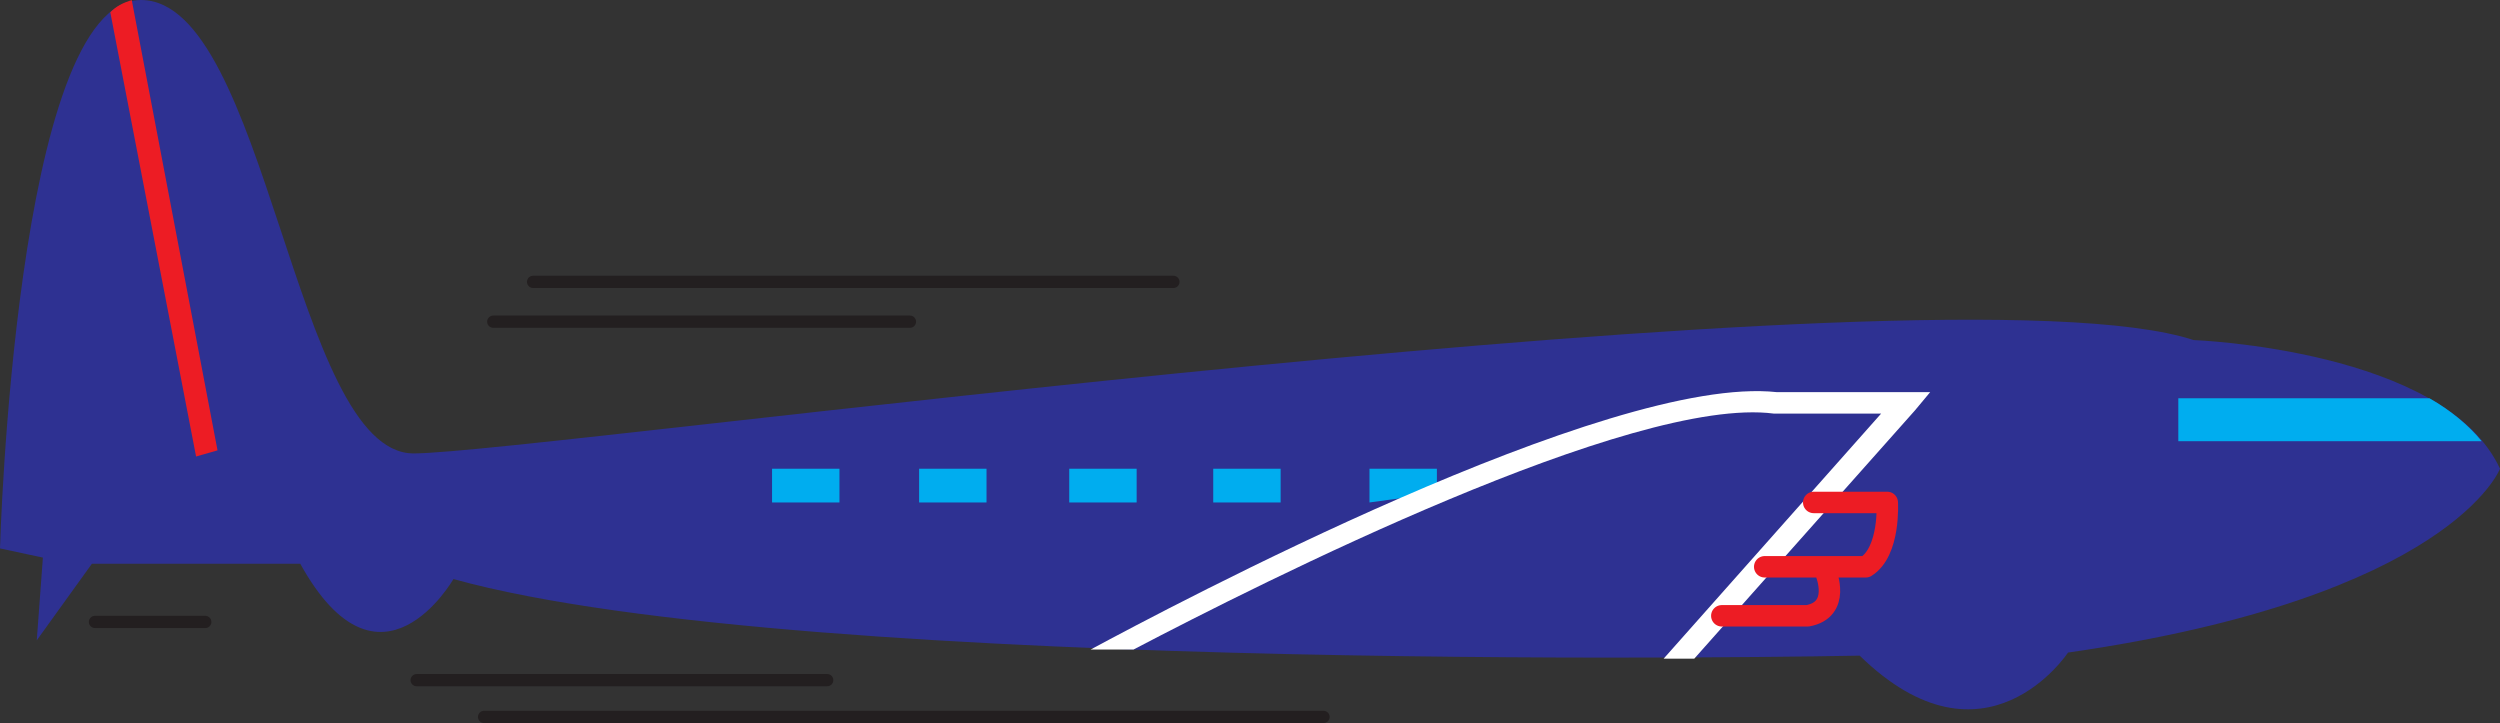 <svg xmlns="http://www.w3.org/2000/svg" width="612" height="177"><rect width="100%" height="100%" fill="#333333" stroke="none"/><path fill="#2e3192" fill-rule="evenodd" d="M0 134.25S3.75 0 34.5 0 72 111 101.25 111 475.5 63 537 83.25c0 0 61.5 2.25 75 31.5 0 0-12 31.5-105.75 45 0 0-20.25 30.75-51 .75 0 0-258 5.25-344.25-18.75 0 0-18 31.5-37.5-3.75h-51L9 156.75l1.5-20.25L0 134.25"/><path fill="#00adef" fill-rule="evenodd" d="M533.25 108h74.25c-3-3.75-7.5-7.5-12.75-10.5h-61.5V108"/><path fill="#ed1c24" fill-rule="evenodd" d="m27 3 21 108.75 5.25-1.5L32.25 0C30 .75 28.5 1.5 27 3"/><path fill="#00adef" fill-rule="evenodd" d="M205.5 123v-8.25H189V123h16.5m36 0v-8.25H225V123h16.5m36.75 0v-8.25h-16.5V123h16.5m35.25 0v-8.25H297V123h16.5m38.25-2.25v-6h-16.5V123l16.5-2.25"/><path fill="#fff" fill-rule="evenodd" d="M435 96c-41.25-4.5-148.5 52.5-168 63h10.5c31.5-16.5 122.25-62.25 156.75-57.75h26.25l-53.25 60h7.5l54-60.75 3.75-4.5H435"/><path fill="none" stroke="#ed1c24" stroke-linecap="round" stroke-linejoin="round" stroke-miterlimit="10" stroke-width="5.25" d="M444 123h18s.75 12-5.25 15.75H432m15 1.5s3.75 9-4.5 10.5h-21"/><path fill="none" stroke="#231f20" stroke-linecap="round" stroke-linejoin="round" stroke-miterlimit="10" stroke-width="3" d="M324 175.5H118.5m84-9H102m-51.75-14.25h-27m264-83.25H130.5m92.25 9.75h-102"/></svg>
